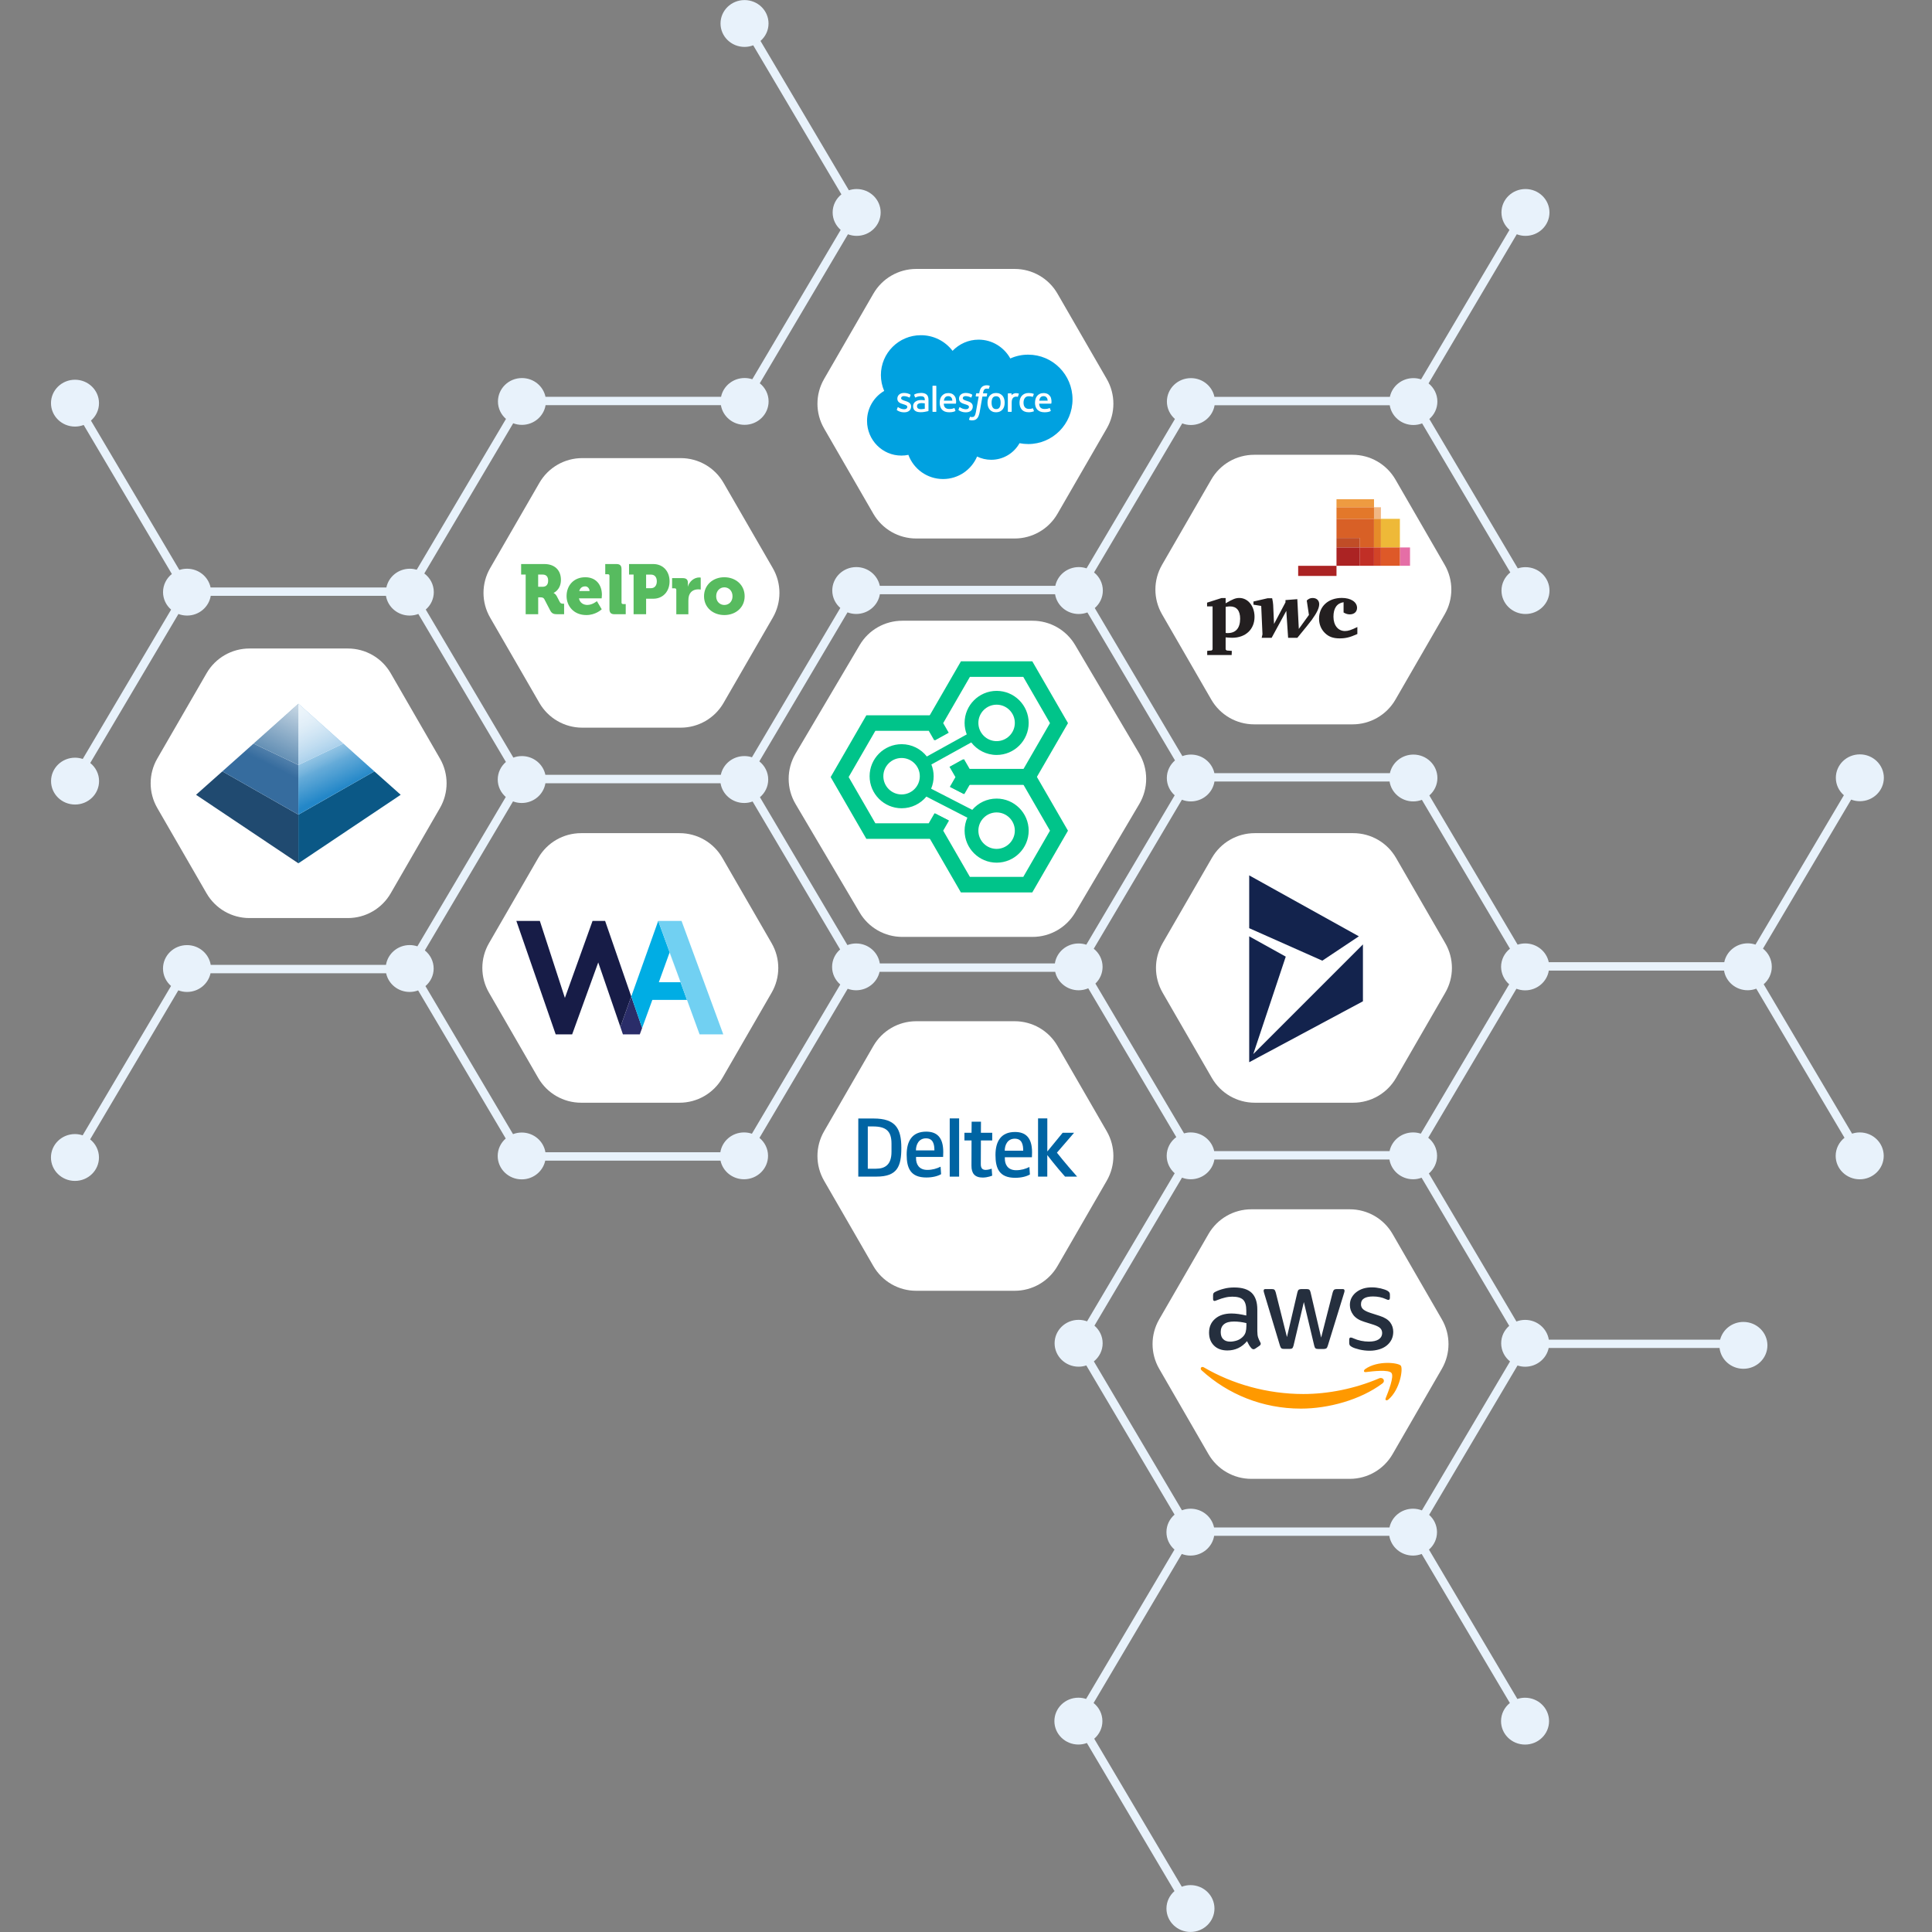 <?xml version="1.0" encoding="UTF-8"?> <svg xmlns="http://www.w3.org/2000/svg" xmlns:xlink="http://www.w3.org/1999/xlink" version="1.1" x="0px" y="0px" viewBox="0 0 565 565" style="enable-background:new 0 0 565 565;" xml:space="preserve"><rect x="0" y="0" width="565" height="565" fill="#808080" stroke="none"/> <style type="text/css"> .st0{display:none;} .st1{display:inline;fill-rule:evenodd;clip-rule:evenodd;fill:#848484;} .st2{fill-rule:evenodd;clip-rule:evenodd;fill:#E8F2FB;} .st3{fill-rule:evenodd;clip-rule:evenodd;fill:#FFFFFF;} .st4{fill:#00C48A;} .st5{fill-rule:evenodd;clip-rule:evenodd;fill:#00A1E0;} .st6{fill:#13234D;} .st7{fill:#252F3E;} .st8{fill:#FF9900;} .st9{fill:#0064A3;} .st10{fill:#231F20;} .st11{fill:#AB2323;} .st12{fill:#EE9B41;} .st13{fill:#F1B784;} .st14{fill:#E3782A;} .st15{fill:#EEB938;} .st16{fill:#E68C29;} .st17{fill:#D86026;} .st18{fill:#E56EA6;} .st19{fill:#DE5928;} .st20{fill:#D24427;} .st21{fill:#C12F26;} .st22{fill:#C04D27;} .st23{fill:#171C47;} .st24{fill:#2A2D69;} .st25{fill:#00ADE4;} .st26{fill:#71D0F2;} .st27{fill:#204A70;} .st28{fill:#366C9E;} .st29{fill:#4E80AA;} .st30{fill:#0B5886;} .st31{fill:#2387C8;} .st32{fill:#54A1D8;} .st33{opacity:0.68;fill:url(#SVGID_1_);enable-background:new ;} .st34{opacity:0.71;fill:url(#SVGID_00000068658620671772713690000011949415343303562135_);enable-background:new ;} .st35{opacity:0.68;fill:url(#SVGID_00000109718785741434515280000003288782781146594434_);enable-background:new ;} .st36{fill:#57BB5F;} </style> <g id="background" class="st0"> <rect id="grey" class="st1" width="565" height="565"></rect> </g> <g id="web"> <path class="st2" d="M543.88,331.17c-0.79,0-1.54,0.13-2.25,0.36l-25.85-43.69c1.45-1.25,2.37-3.08,2.37-5.12 c0-2.14-1-4.05-2.58-5.3l25.79-43.58c0.79,0.3,1.64,0.47,2.54,0.47c3.88,0,7.02-3.07,7.02-6.85c0-3.78-3.14-6.85-7.02-6.85 s-7.02,3.06-7.02,6.85c0,2.03,0.91,3.85,2.35,5.1l-25.85,43.68c-0.71-0.23-1.46-0.37-2.25-0.37c-3.4,0-6.24,2.37-6.88,5.51h-51.33 c-0.65-3.13-3.48-5.48-6.88-5.48c-0.78,0-1.52,0.13-2.22,0.36l-25.82-43.63c1.44-1.25,2.36-3.08,2.36-5.11 c0-3.78-3.15-6.85-7.02-6.85c-3.38,0-6.2,2.33-6.87,5.44h-51.33c-0.67-3.11-3.49-5.44-6.87-5.44c-0.88,0-1.71,0.16-2.49,0.45 l-25.62-43.3c1.45-1.25,2.36-3.08,2.36-5.11c0-2.14-1-4.05-2.57-5.3l25.79-43.59c0.79,0.3,1.64,0.47,2.53,0.47 c3.5,0,6.39-2.5,6.93-5.77h51.22c0.53,3.27,3.42,5.77,6.93,5.77c0.9,0,1.75-0.17,2.54-0.47l25.79,43.58 c-1.57,1.26-2.58,3.17-2.58,5.31c0,3.78,3.15,6.85,7.02,6.85c3.88,0,7.02-3.07,7.02-6.85c0-3.79-3.15-6.85-7.02-6.85 c-0.79,0-1.54,0.13-2.25,0.36L418,122.53c1.44-1.25,2.35-3.07,2.35-5.1c0-2.14-1.01-4.05-2.58-5.31l25.8-43.61 c0.79,0.3,1.64,0.47,2.54,0.47c3.88,0,7.02-3.07,7.02-6.85c0-3.78-3.15-6.85-7.02-6.85c-3.88,0-7.02,3.06-7.02,6.85 c0,2.03,0.91,3.85,2.35,5.1l-25.86,43.71c-0.7-0.23-1.45-0.36-2.24-0.36c-3.4,0-6.23,2.36-6.88,5.48h-51.31 c-0.65-3.13-3.48-5.48-6.88-5.48c-3.88,0-7.02,3.07-7.02,6.85c0,2.03,0.91,3.85,2.35,5.1l-25.85,43.68 c-0.71-0.23-1.46-0.37-2.25-0.37c-3.39,0-6.23,2.35-6.88,5.48h-51.33c-0.65-3.13-3.48-5.48-6.88-5.48c-3.88,0-7.02,3.07-7.02,6.85 c0,2.03,0.91,3.85,2.35,5.1l-25.84,43.67c-0.7-0.23-1.44-0.35-2.22-0.35c-3.4,0-6.23,2.35-6.88,5.48h-51.31 c-0.65-3.13-3.49-5.48-6.88-5.48c-0.88,0-1.71,0.16-2.48,0.45l-25.62-43.3c1.44-1.25,2.35-3.07,2.35-5.1c0-2.23-1.09-4.2-2.78-5.45 l26-43.93c0.79,0.3,1.64,0.47,2.54,0.47c3.5,0,6.4-2.5,6.93-5.77h51.27c0.54,3.26,3.43,5.76,6.93,5.76c3.87,0,7.02-3.07,7.02-6.85 c0-2.14-1.01-4.05-2.58-5.3l25.79-43.58c0.79,0.3,1.64,0.47,2.54,0.47c3.88,0,7.02-3.06,7.02-6.85c0-3.78-3.15-6.85-7.02-6.85 c-0.79,0-1.56,0.13-2.27,0.37l-25.85-43.68c1.44-1.25,2.35-3.07,2.35-5.1c0-3.79-3.14-6.85-7.02-6.85s-7.02,3.07-7.02,6.85 c0,3.79,3.15,6.85,7.02,6.85c0.9,0,1.75-0.17,2.54-0.47l25.79,43.59c-1.56,1.26-2.56,3.16-2.56,5.29c0,2.03,0.91,3.85,2.35,5.1 l-25.85,43.68c-0.71-0.23-1.46-0.36-2.25-0.36c-3.4,0-6.24,2.36-6.88,5.49h-51.35c-0.65-3.13-3.48-5.48-6.88-5.48 c-3.88,0-7.02,3.07-7.02,6.85c0,2.03,0.91,3.85,2.35,5.1l-26.1,44.1c-0.64-0.18-1.31-0.29-2-0.29c-3.4,0-6.23,2.35-6.88,5.48H61.58 c-0.65-3.13-3.48-5.48-6.88-5.48c-0.79,0-1.54,0.13-2.25,0.36L26.6,123c1.44-1.25,2.35-3.07,2.35-5.1c0-3.79-3.15-6.85-7.02-6.85 s-7.02,3.07-7.02,6.85s3.15,6.85,7.02,6.85c0.9,0,1.75-0.17,2.54-0.47l25.79,43.58c-1.57,1.26-2.58,3.16-2.58,5.3 c0,2.04,0.92,3.86,2.36,5.12L24.2,221.95c-0.71-0.23-1.46-0.37-2.25-0.37c-3.88,0-7.02,3.07-7.02,6.85c0,3.79,3.14,6.85,7.02,6.85 c3.88,0,7.02-3.06,7.02-6.85c0-2.14-1.01-4.05-2.58-5.3l25.79-43.57c0.78,0.29,1.63,0.46,2.52,0.46c3.5,0,6.4-2.5,6.93-5.78h51.24 c0.53,3.27,3.43,5.78,6.93,5.78c0.9,0,1.75-0.17,2.54-0.47l25.61,43.28c-1.46,1.26-2.39,3.09-2.39,5.14c0,2.03,0.91,3.85,2.35,5.1 l-25.85,43.68c-0.71-0.23-1.46-0.37-2.25-0.37c-3.5,0-6.4,2.51-6.93,5.79H61.62c-0.53-3.28-3.43-5.78-6.93-5.78 c-3.88,0-7.02,3.06-7.02,6.85c0,2.03,0.91,3.85,2.35,5.1l-25.85,43.68c-0.71-0.23-1.46-0.37-2.25-0.37c-3.88,0-7.02,3.07-7.02,6.85 s3.14,6.85,7.02,6.85c3.88,0,7.02-3.07,7.02-6.85c0-2.14-1.01-4.05-2.58-5.3l25.79-43.58c0.79,0.3,1.64,0.47,2.54,0.47 c3.39,0,6.22-2.35,6.88-5.47h51.35c0.66,3.12,3.49,5.47,6.88,5.47c0.87,0,1.71-0.16,2.48-0.45l25.62,43.31 c-1.44,1.26-2.35,3.07-2.35,5.1c0,3.78,3.14,6.85,7.02,6.85c3.4,0,6.23-2.36,6.88-5.48h51.26c0.66,3.11,3.49,5.45,6.88,5.45 c3.88,0,7.02-3.07,7.02-6.85c0-2.11-0.98-3.99-2.51-5.25l25.8-43.61c0.77,0.28,1.59,0.44,2.46,0.44c3.36,0,6.17-2.31,6.86-5.39 h51.36c0.69,3.08,3.5,5.39,6.86,5.39c1,0,1.95-0.21,2.81-0.58L344,332.54c-1.71,1.25-2.81,3.23-2.81,5.47 c0,2.03,0.91,3.84,2.34,5.1l-25.63,43.31c-0.77-0.28-1.6-0.44-2.47-0.44c-3.88,0-7.02,3.07-7.02,6.85c0,3.78,3.15,6.85,7.02,6.85 c0.79,0,1.54-0.13,2.25-0.37l25.81,43.63c-1.45,1.25-2.37,3.08-2.37,5.12c0,2.03,0.91,3.85,2.35,5.1l-25.85,43.68 c-0.71-0.23-1.46-0.36-2.25-0.36c-3.88,0-7.02,3.07-7.02,6.85s3.15,6.85,7.02,6.85c0.87,0,1.7-0.16,2.48-0.45l25.62,43.31 c-1.44,1.26-2.35,3.07-2.35,5.1c0,3.78,3.15,6.85,7.02,6.85c3.88,0,7.02-3.07,7.02-6.85c0-3.79-3.14-6.85-7.02-6.85 c-0.9,0-1.75,0.17-2.53,0.47l-25.61-43.28c1.46-1.26,2.39-3.09,2.39-5.14c0-2.14-1-4.05-2.58-5.31l25.79-43.58 c0.79,0.3,1.64,0.47,2.54,0.47c3.5,0,6.4-2.5,6.93-5.78h51.22c0.53,3.27,3.43,5.78,6.93,5.78c0.9,0,1.75-0.17,2.54-0.47 l25.79,43.58c-1.57,1.26-2.58,3.17-2.58,5.31c0,3.79,3.14,6.85,7.02,6.85c3.88,0,7.02-3.07,7.02-6.85c0-3.79-3.15-6.85-7.02-6.85 c-0.79,0-1.54,0.13-2.25,0.36l-25.85-43.68c1.44-1.25,2.35-3.07,2.35-5.1c0-2.01-0.89-3.81-2.3-5.06l25.85-43.68 c0.7,0.23,1.45,0.36,2.23,0.36c3.4,0,6.23-2.35,6.88-5.48h49.97c0.4,3.42,3.37,6.08,6.98,6.08c3.88,0,7.02-3.07,7.02-6.85 c0-3.78-3.14-6.85-7.02-6.85c-3.29,0-6.04,2.2-6.81,5.18h-50.1c-0.53-3.27-3.42-5.78-6.93-5.78c-0.9,0-1.75,0.17-2.54,0.47 l-25.61-43.28c1.47-1.26,2.4-3.09,2.4-5.15c0-2.14-1-4.05-2.58-5.3l25.79-43.58c0.79,0.3,1.64,0.47,2.54,0.47 c3.5,0,6.4-2.51,6.93-5.78h51.24c0.54,3.26,3.43,5.75,6.92,5.75c0.88,0,1.73-0.17,2.51-0.46l25.8,43.6 c-1.57,1.26-2.58,3.16-2.58,5.3c0,3.78,3.15,6.85,7.03,6.85c3.87,0,7.02-3.07,7.02-6.85S547.76,331.17,543.88,331.17z M247.85,179.08c0.79,0.3,1.64,0.47,2.53,0.47c3.5,0,6.4-2.5,6.93-5.77h51.24c0.53,3.28,3.42,5.78,6.93,5.78 c0.89,0,1.74-0.17,2.52-0.46l25.62,43.28c-1.46,1.26-2.39,3.09-2.39,5.14c0,2.01,0.89,3.81,2.3,5.06l-25.85,43.69 c-0.71-0.23-1.46-0.36-2.25-0.36c-3.53,0-6.44,2.54-6.94,5.84h-51.2c-0.5-3.31-3.41-5.84-6.94-5.84c-0.89,0-1.74,0.17-2.53,0.47 l-25.58-43.24c1.48-1.26,2.42-3.1,2.42-5.16c0-2.15-1.01-4.07-2.6-5.32L247.85,179.08z M219.89,331.55 c-0.72-0.25-1.5-0.38-2.3-0.38c-3.51,0-6.41,2.51-6.93,5.8H159.5c-0.53-3.27-3.43-5.77-6.93-5.77c-0.9,0-1.75,0.17-2.54,0.47 l-25.61-43.29c1.47-1.26,2.4-3.09,2.4-5.14c0-2.14-1.01-4.05-2.58-5.3l25.79-43.58c0.79,0.3,1.64,0.47,2.54,0.47 c3.5,0,6.4-2.5,6.93-5.77h51.22c0.53,3.27,3.43,5.77,6.93,5.77c0.86,0,1.68-0.16,2.44-0.44l25.6,43.27 c-1.44,1.25-2.35,3.07-2.35,5.11c0,2.05,0.93,3.88,2.39,5.14L219.89,331.55z M441.36,387.73c-1.44,1.25-2.35,3.07-2.35,5.1 c0,2.14,1.01,4.06,2.59,5.31l-25.78,43.56c-0.8-0.31-1.68-0.49-2.59-0.49c-3.4,0-6.23,2.35-6.88,5.48h-51.31 c-0.65-3.13-3.48-5.48-6.88-5.48c-0.89,0-1.73,0.17-2.51,0.46l-25.76-43.54c1.57-1.26,2.57-3.16,2.57-5.3c0-2.06-0.93-3.9-2.4-5.15 l25.61-43.28c0.79,0.3,1.64,0.47,2.54,0.47c3.5,0,6.4-2.51,6.93-5.78h51.19c0.53,3.27,3.43,5.78,6.93,5.78 c0.87,0,1.7-0.16,2.47-0.45L441.36,387.73z M441.35,287.85l-25.85,43.68c-0.71-0.23-1.46-0.36-2.25-0.36 c-3.4,0-6.23,2.35-6.88,5.47h-51.29c-0.65-3.12-3.48-5.47-6.88-5.47c-0.67,0-1.32,0.1-1.94,0.27l-25.92-43.8 c1.3-1.24,2.1-2.97,2.1-4.89c0-2.14-1-4.05-2.58-5.3l25.78-43.57c0.8,0.31,1.68,0.49,2.59,0.49c3.51,0,6.42-2.52,6.93-5.82h51.21 c0.51,3.29,3.42,5.82,6.93,5.82c0.89,0,1.74-0.17,2.52-0.46l25.76,43.53c-1.59,1.26-2.6,3.17-2.6,5.32 C439.01,284.78,439.92,286.6,441.35,287.85z"></path> </g> <g id="polygons"> <path class="st3" d="M301.96,181.53h-38.09c-5.12,0-9.86,2.7-12.46,7.11l-18.76,31.76c-2.68,4.54-2.68,10.18,0,14.72l18.76,31.76 c2.6,4.41,7.34,7.11,12.46,7.11h38.09c5.12,0,9.86-2.7,12.46-7.11l18.76-31.76c2.68-4.54,2.68-10.18,0-14.72l-18.76-31.76 C311.82,184.23,307.08,181.53,301.96,181.53z"></path> <path class="st3" d="M395.56,133h-28.8c-5.17,0-9.95,2.76-12.53,7.24l-14.4,24.94c-2.59,4.48-2.59,9.99,0,14.47l14.4,24.94 c2.59,4.48,7.36,7.24,12.53,7.24h28.8c5.17,0,9.95-2.76,12.53-7.24l14.4-24.94c2.59-4.48,2.59-9.99,0-14.47l-14.4-24.94 C405.5,135.76,400.73,133,395.56,133z"></path> <path class="st3" d="M199.07,133.97h-28.8c-5.17,0-9.95,2.76-12.53,7.24l-14.4,24.94c-2.59,4.48-2.59,9.99,0,14.47l14.4,24.94 c2.59,4.48,7.36,7.24,12.53,7.24h28.8c5.17,0,9.95-2.76,12.53-7.24l14.4-24.94c2.59-4.48,2.59-9.99,0-14.47l-14.4-24.94 C209.02,136.72,204.24,133.97,199.07,133.97z"></path> <path class="st3" d="M198.74,243.65h-28.8c-5.17,0-9.95,2.76-12.53,7.24L143,275.83c-2.59,4.48-2.59,9.99,0,14.47l14.4,24.94 c2.59,4.48,7.36,7.24,12.53,7.24h28.8c5.17,0,9.95-2.76,12.53-7.24l14.4-24.94c2.59-4.48,2.59-9.99,0-14.47l-14.4-24.94 C208.69,246.41,203.91,243.65,198.74,243.65z"></path> <path class="st3" d="M395.74,243.65h-28.8c-5.17,0-9.95,2.76-12.53,7.24L340,275.83c-2.59,4.48-2.59,9.99,0,14.47l14.4,24.94 c2.59,4.48,7.36,7.24,12.53,7.24h28.8c5.17,0,9.95-2.76,12.53-7.24l14.4-24.94c2.59-4.48,2.59-9.99,0-14.47l-14.4-24.94 C405.69,246.41,400.91,243.65,395.74,243.65z"></path> <path class="st3" d="M296.74,298.65h-28.8c-5.17,0-9.95,2.76-12.53,7.24L241,330.83c-2.59,4.48-2.59,9.99,0,14.47l14.4,24.94 c2.59,4.48,7.36,7.24,12.53,7.24h28.8c5.17,0,9.95-2.76,12.53-7.24l14.4-24.94c2.59-4.48,2.59-9.99,0-14.47l-14.4-24.94 C306.69,301.41,301.91,298.65,296.74,298.65z"></path> <path class="st3" d="M296.74,78.65h-28.8c-5.17,0-9.95,2.76-12.53,7.24L241,110.83c-2.59,4.48-2.59,9.99,0,14.47l14.4,24.94 c2.59,4.48,7.36,7.24,12.53,7.24h28.8c5.17,0,9.95-2.76,12.53-7.24l14.4-24.94c2.59-4.48,2.59-9.99,0-14.47l-14.4-24.94 C306.69,81.41,301.91,78.65,296.74,78.65z"></path> <path class="st3" d="M101.74,189.65h-28.8c-5.17,0-9.95,2.76-12.53,7.24L46,221.83c-2.59,4.48-2.59,9.99,0,14.47l14.4,24.94 c2.59,4.48,7.36,7.24,12.53,7.24h28.8c5.17,0,9.95-2.76,12.53-7.24l14.4-24.94c2.59-4.48,2.59-9.99,0-14.47l-14.4-24.94 C111.69,192.41,106.91,189.65,101.74,189.65z"></path> <path class="st3" d="M394.74,353.65h-28.8c-5.17,0-9.95,2.76-12.53,7.24L339,385.83c-2.59,4.48-2.59,9.99,0,14.47l14.4,24.94 c2.59,4.48,7.36,7.24,12.53,7.24h28.8c5.17,0,9.95-2.76,12.53-7.24l14.4-24.94c2.59-4.48,2.59-9.99,0-14.47l-14.4-24.94 C404.69,356.41,399.91,353.65,394.74,353.65z"></path> </g> <g id="introhive"> <path class="st4" d="M301.74,193.64h-20.58l-10.29,17.82l2.7,4.67l3.54-1.96l-1.57-2.71l7.95-13.78h15.9l7.95,13.78l-7.95,13.77 h-15.9l-1.67-2.89l-3.54,1.96l2.87,4.98h20.58l10.29-17.82L301.74,193.64z"></path> <path class="st4" d="M301.88,229.53h-20.87l-3.07-5.32l3.98-2.2l1.72,2.98h15.61l7.81-13.52l-7.81-13.52h-15.61l-7.81,13.52 l1.62,2.81l-3.98,2.2l-2.89-5.01l10.44-18.07h20.87l10.44,18.07L301.88,229.53z M281.3,229.02h20.29l10.14-17.57l-10.14-17.57 H281.3l-10.14,17.57l2.5,4.33l3.1-1.71l-1.51-2.61l8.1-14.03h16.2l8.1,14.03l-8.1,14.03h-16.2l-1.62-2.8l-3.1,1.71L281.3,229.02z"></path> <path class="st4" d="M301.73,225.1h-20.58l-2.85,4.94l3.6,1.85l1.58-2.74h15.9l7.95,13.78l-7.95,13.77h-15.9l-7.95-13.77l1.64-2.85 l-3.6-1.85l-2.71,4.7l10.29,17.82h20.58l10.29-17.82L301.73,225.1z"></path> <path class="st4" d="M301.88,260.99h-20.87l-10.44-18.07l2.91-5.03l4.05,2.08l-1.7,2.95l7.81,13.52h15.61l7.81-13.52l-7.81-13.52 h-15.61l-1.63,2.83l-4.05-2.08l3.05-5.29h20.87l10.44,18.07L301.88,260.99z M281.3,260.48h20.29l10.14-17.57l-10.14-17.57H281.3 l-2.64,4.58l3.15,1.62l1.54-2.66h16.2l8.1,14.03l-8.1,14.03h-16.2l-8.1-14.03l1.58-2.74l-3.15-1.62l-2.52,4.37L281.3,260.48z"></path> <path class="st4" d="M291.45,233.54c-2.85,0-5.4,1.28-7.12,3.29l-12.03-6.18c0.48-1.12,0.74-2.35,0.74-3.65 c0-1.21-0.24-2.37-0.66-3.43l11.66-6.45c1.71,2.22,4.4,3.66,7.42,3.66c5.17,0,9.37-4.21,9.37-9.37c0-5.17-4.21-9.37-9.37-9.37 c-5.17,0-9.37,4.21-9.37,9.37c0,1.19,0.23,2.32,0.63,3.36l-11.67,6.46c-1.72-2.19-4.38-3.6-7.37-3.6c-5.17,0-9.37,4.21-9.37,9.37 c0,5.17,4.21,9.37,9.37,9.37c2.91,0,5.51-1.33,7.23-3.41l11.99,6.16c-0.52,1.16-0.81,2.44-0.81,3.79c0,5.17,4.21,9.37,9.37,9.37 c5.17,0,9.37-4.21,9.37-9.37C300.82,237.75,296.62,233.54,291.45,233.54z M291.45,206.08c2.94,0,5.33,2.39,5.33,5.33 c0,2.94-2.39,5.33-5.33,5.33c-2.94,0-5.33-2.39-5.33-5.33C286.12,208.47,288.51,206.08,291.45,206.08z M263.66,232.33 c-2.94,0-5.33-2.39-5.33-5.33c0-2.94,2.39-5.33,5.33-5.33c2.94,0,5.33,2.39,5.33,5.33C268.99,229.94,266.6,232.33,263.66,232.33z M291.45,248.25c-2.94,0-5.33-2.39-5.33-5.33c0-2.94,2.39-5.33,5.33-5.33c2.94,0,5.33,2.39,5.33,5.33 C296.77,245.86,294.38,248.25,291.45,248.25z"></path> <path class="st4" d="M278.12,230l3.6,1.85l2.66-4.6l-2.81-4.87l-3.54,1.96l1.68,2.91L278.12,230z"></path> <path class="st4" d="M281.82,232.19l-4.05-2.08l1.64-2.85l-1.74-3.01l3.98-2.2l3.01,5.21L281.82,232.19z M278.47,229.9l3.15,1.62 l2.46-4.27l-2.62-4.53l-3.1,1.71l1.63,2.82L278.47,229.9z"></path> <path class="st4" d="M273.39,238.18l-1.64,2.85h-15.9l-7.95-13.78l7.95-13.77h15.9l1.55,2.69l3.54-1.96l-2.75-4.77h-20.58 l-10.29,17.82l10.29,17.82h20.58l2.91-5.04L273.39,238.18z"></path> <path class="st4" d="M274.23,245.32h-20.87l-10.44-18.07l10.44-18.07h20.87l2.96,5.12l-3.98,2.2l-1.6-2.78h-15.62l-7.81,13.52 l7.81,13.52h15.61l1.69-2.93l4.05,2.08L274.23,245.32z M253.65,244.82h20.29l2.7-4.68l-3.15-1.62l-1.59,2.76h-16.2l-8.1-14.03 l8.1-14.03h16.2l1.5,2.6l3.1-1.71l-2.56-4.42h-20.29l-10.14,17.56L253.65,244.82z"></path> </g> <g id="salesforce"> <path class="st5" d="M278.57,102.6c1.94-2.02,4.64-3.27,7.62-3.27c3.97,0,7.43,2.21,9.27,5.5c1.65-0.74,3.43-1.12,5.24-1.11 c7.15,0,12.95,5.85,12.95,13.07s-5.8,13.07-12.95,13.07c-0.87,0-1.73-0.09-2.55-0.25c-1.62,2.89-4.72,4.85-8.27,4.85 c-1.49,0-2.89-0.34-4.14-0.95c-1.65,3.87-5.48,6.58-9.95,6.58c-4.65,0-8.62-2.94-10.14-7.07c-0.68,0.14-1.37,0.22-2.06,0.21 c-5.54,0-10.03-4.54-10.03-10.13c-0.01-3.61,1.9-6.95,5.01-8.78c-0.63-1.46-0.96-3.04-0.96-4.63c0-6.44,5.22-11.66,11.67-11.66 C272.93,98.01,276.36,99.7,278.57,102.6"></path> <path class="st3" d="M262.27,119.82l0.24-0.67c0.04-0.12,0.13-0.08,0.16-0.06c0.07,0.04,0.12,0.08,0.2,0.13 c0.72,0.45,1.38,0.46,1.59,0.46c0.54,0,0.87-0.28,0.87-0.67v-0.02c0-0.42-0.51-0.57-1.1-0.76l-0.13-0.04 c-0.81-0.23-1.68-0.57-1.68-1.59v-0.02c0-0.98,0.79-1.66,1.92-1.66l0.12,0c0.66,0,1.3,0.19,1.77,0.47 c0.04,0.03,0.08,0.07,0.06,0.14l-0.25,0.67c-0.04,0.11-0.16,0.04-0.16,0.04c-0.48-0.25-1.02-0.39-1.57-0.4 c-0.48,0-0.79,0.25-0.79,0.6v0.02c0,0.4,0.53,0.57,1.14,0.77l0.11,0.03c0.81,0.26,1.68,0.61,1.68,1.59v0.02 c0,1.05-0.77,1.71-2,1.71c-0.61,0-1.18-0.09-1.8-0.42c-0.12-0.07-0.23-0.12-0.34-0.21C262.28,119.94,262.23,119.92,262.27,119.82 L262.27,119.82z M280.31,119.82l0.24-0.67c0.04-0.11,0.14-0.07,0.16-0.06c0.07,0.04,0.12,0.08,0.2,0.13 c0.72,0.45,1.38,0.46,1.59,0.46c0.53,0,0.87-0.28,0.87-0.67v-0.02c0-0.42-0.51-0.57-1.1-0.76l-0.13-0.04 c-0.81-0.23-1.68-0.57-1.68-1.59v-0.02c0-0.98,0.79-1.66,1.92-1.66l0.12,0c0.66,0,1.3,0.19,1.77,0.47 c0.04,0.03,0.08,0.07,0.06,0.14c-0.02,0.06-0.23,0.61-0.25,0.67c-0.05,0.11-0.16,0.04-0.16,0.04c-0.48-0.25-1.02-0.39-1.57-0.4 c-0.48,0-0.79,0.25-0.79,0.6v0.02c0,0.4,0.53,0.57,1.14,0.77l0.11,0.03c0.81,0.26,1.67,0.61,1.67,1.59v0.02 c0,1.05-0.77,1.71-2,1.71c-0.61,0-1.18-0.09-1.8-0.42c-0.12-0.07-0.23-0.12-0.34-0.21C280.33,119.94,280.27,119.92,280.31,119.82z M293.66,116.65c0.1,0.34,0.15,0.71,0.15,1.11c0,0.39-0.05,0.77-0.15,1.1c-0.09,0.33-0.25,0.63-0.47,0.89 c-0.22,0.26-0.49,0.46-0.79,0.6c-0.32,0.14-0.69,0.22-1.1,0.22s-0.79-0.07-1.1-0.22c-0.31-0.14-0.58-0.34-0.79-0.6 c-0.21-0.26-0.37-0.57-0.47-0.89c-0.1-0.36-0.15-0.73-0.15-1.11c0-0.39,0.05-0.77,0.15-1.11c0.1-0.34,0.26-0.64,0.47-0.89 c0.22-0.26,0.49-0.46,0.79-0.6c0.31-0.15,0.68-0.22,1.1-0.22s0.79,0.07,1.1,0.22c0.31,0.15,0.58,0.35,0.79,0.6 C293.4,116,293.56,116.31,293.66,116.65z M292.63,117.75c0-0.6-0.11-1.06-0.33-1.39c-0.22-0.33-0.55-0.48-1-0.48s-0.78,0.16-1,0.48 c-0.21,0.33-0.32,0.8-0.32,1.39c0,0.6,0.11,1.07,0.33,1.4c0.21,0.33,0.54,0.49,1,0.49s0.79-0.16,1-0.49 C292.52,118.82,292.63,118.35,292.63,117.75z M302.11,119.48l0.25,0.7c0.03,0.09-0.04,0.12-0.04,0.12 c-0.39,0.15-0.93,0.26-1.46,0.26c-0.89,0-1.58-0.26-2.03-0.76c-0.45-0.51-0.68-1.19-0.68-2.05c0-0.39,0.06-0.77,0.17-1.11 c0.11-0.34,0.28-0.64,0.5-0.89c0.23-0.26,0.51-0.46,0.83-0.6c0.33-0.15,0.71-0.22,1.15-0.22c0.29,0,0.55,0.02,0.77,0.05 c0.24,0.04,0.55,0.12,0.69,0.17c0.02,0.01,0.09,0.04,0.06,0.12c-0.1,0.27-0.16,0.45-0.25,0.7c-0.04,0.11-0.12,0.07-0.12,0.07 c-0.34-0.11-0.66-0.16-1.09-0.16c-0.51,0-0.89,0.17-1.14,0.5c-0.25,0.33-0.39,0.77-0.4,1.36c0,0.64,0.16,1.11,0.44,1.41 c0.28,0.29,0.68,0.44,1.18,0.44c0.2,0,0.39-0.01,0.56-0.04c0.17-0.03,0.33-0.08,0.48-0.14 C301.98,119.42,302.07,119.38,302.11,119.48z M307.37,116.45c0.22,0.78,0.11,1.46,0.1,1.5c-0.01,0.09-0.1,0.09-0.1,0.09l-3.48,0 c0.02,0.53,0.15,0.9,0.4,1.16c0.25,0.25,0.65,0.41,1.19,0.41c0.83,0,1.18-0.16,1.43-0.26c0,0,0.1-0.03,0.13,0.06l0.23,0.64 c0.05,0.11,0.01,0.14-0.03,0.17c-0.22,0.12-0.75,0.35-1.75,0.35c-0.49,0-0.91-0.07-1.26-0.2c-0.33-0.12-0.63-0.32-0.88-0.58 c-0.23-0.25-0.41-0.56-0.51-0.89c-0.11-0.36-0.16-0.74-0.16-1.11c0-0.39,0.05-0.77,0.15-1.11c0.1-0.35,0.26-0.65,0.47-0.9 c0.22-0.26,0.49-0.47,0.8-0.61c0.32-0.15,0.71-0.22,1.15-0.22c0.37,0,0.71,0.08,1,0.2c0.22,0.09,0.44,0.26,0.66,0.5 C307.07,115.79,307.29,116.12,307.37,116.45L307.37,116.45z M303.91,117.18h2.48c-0.03-0.32-0.09-0.61-0.23-0.82 c-0.22-0.33-0.52-0.51-0.98-0.51c-0.46,0-0.78,0.18-1,0.51C304.05,116.57,303.96,116.85,303.91,117.18L303.91,117.18z M279.48,116.45c0.22,0.78,0.11,1.46,0.1,1.5c-0.01,0.09-0.1,0.09-0.1,0.09l-3.48,0c0.02,0.53,0.15,0.9,0.41,1.16 c0.25,0.25,0.65,0.41,1.19,0.41c0.83,0,1.18-0.16,1.43-0.26c0,0,0.1-0.03,0.13,0.06l0.23,0.64c0.05,0.11,0.01,0.14-0.03,0.17 c-0.22,0.12-0.75,0.35-1.75,0.35c-0.49,0-0.91-0.07-1.26-0.2c-0.33-0.12-0.63-0.32-0.88-0.58c-0.23-0.25-0.4-0.56-0.5-0.89 c-0.11-0.36-0.16-0.74-0.16-1.11c0-0.39,0.05-0.77,0.15-1.11c0.09-0.33,0.26-0.64,0.47-0.9c0.22-0.26,0.49-0.47,0.8-0.61 c0.32-0.15,0.72-0.22,1.15-0.22c0.34,0,0.68,0.07,1,0.2c0.22,0.09,0.44,0.26,0.66,0.5C279.18,115.79,279.39,116.12,279.48,116.45z M276.02,117.18h2.49c-0.03-0.32-0.09-0.61-0.23-0.82c-0.22-0.33-0.52-0.51-0.98-0.51c-0.46,0-0.78,0.18-1,0.51 C276.16,116.57,276.07,116.85,276.02,117.18L276.02,117.18z M269.87,117.01c0,0,0.27,0.02,0.57,0.07v-0.15 c0-0.46-0.1-0.68-0.29-0.83c-0.19-0.15-0.48-0.23-0.86-0.23c0,0-0.85-0.01-1.52,0.35c-0.03,0.02-0.06,0.03-0.06,0.03 s-0.08,0.03-0.11-0.06l-0.25-0.66c-0.04-0.1,0.03-0.14,0.03-0.14c0.31-0.24,1.07-0.39,1.07-0.39c0.31-0.05,0.62-0.08,0.93-0.09 c0.7,0,1.23,0.16,1.6,0.48c0.37,0.32,0.55,0.84,0.55,1.54l0,3.19c0,0,0.01,0.09-0.08,0.11c0,0-0.13,0.04-0.24,0.06 c-0.12,0.03-0.54,0.11-0.88,0.17c-0.35,0.06-0.7,0.09-1.06,0.09c-0.34,0-0.65-0.03-0.92-0.09c-0.25-0.05-0.5-0.16-0.71-0.31 c-0.19-0.14-0.35-0.33-0.45-0.54c-0.11-0.22-0.16-0.49-0.16-0.8c0-0.3,0.06-0.57,0.19-0.8c0.12-0.23,0.29-0.42,0.51-0.57 c0.22-0.15,0.47-0.27,0.73-0.34c0.27-0.07,0.56-0.11,0.86-0.11C269.55,117,269.73,117,269.87,117.01L269.87,117.01z M268.49,119.46 c0,0,0.31,0.25,1.02,0.2c0.5-0.03,0.94-0.12,0.94-0.12v-1.58c0,0-0.45-0.07-0.95-0.08c-0.71-0.01-1.01,0.25-1.01,0.25 c-0.21,0.15-0.31,0.37-0.31,0.67c0,0.2,0.03,0.35,0.11,0.45C268.33,119.33,268.35,119.35,268.49,119.46z M297.96,115.22 c-0.03,0.1-0.2,0.57-0.26,0.73c-0.02,0.06-0.06,0.1-0.13,0.09c0,0-0.2-0.05-0.38-0.05c-0.13,0-0.3,0.02-0.47,0.07 c-0.16,0.05-0.31,0.14-0.43,0.26c-0.13,0.12-0.23,0.3-0.31,0.51c-0.08,0.22-0.12,0.57-0.12,0.91v2.59c0,0.06-0.05,0.11-0.1,0.11 c0,0,0,0,0,0h-0.91c-0.06,0-0.11-0.05-0.11-0.11v0v-5.19c0-0.06,0.04-0.11,0.1-0.11h0.89c0.06,0,0.1,0.05,0.1,0.11v0.42 c0.13-0.18,0.37-0.34,0.59-0.43c0.22-0.1,0.46-0.17,0.9-0.14c0.23,0.01,0.52,0.08,0.58,0.1 C297.96,115.11,297.98,115.17,297.96,115.22C297.97,115.22,297.97,115.22,297.96,115.22z M289.38,112.81 c0.02,0.01,0.09,0.04,0.06,0.12l-0.27,0.73c-0.02,0.06-0.04,0.09-0.15,0.05c-0.15-0.05-0.31-0.07-0.46-0.07 c-0.14,0-0.26,0.02-0.37,0.05c-0.11,0.04-0.21,0.1-0.29,0.18c-0.11,0.1-0.19,0.23-0.24,0.37c-0.13,0.37-0.18,0.76-0.18,0.79h1.11 c0.09,0,0.12,0.04,0.11,0.11l-0.13,0.72c-0.02,0.11-0.12,0.1-0.12,0.1h-1.15l-0.78,4.44c-0.07,0.4-0.17,0.79-0.31,1.17 c-0.12,0.32-0.25,0.56-0.45,0.78c-0.17,0.2-0.39,0.35-0.64,0.45c-0.24,0.09-0.53,0.13-0.85,0.13c-0.15,0-0.32,0-0.51-0.05 c-0.11-0.02-0.21-0.06-0.32-0.09c-0.04-0.02-0.08-0.07-0.05-0.14c0.02-0.07,0.23-0.63,0.26-0.71c0.04-0.09,0.13-0.06,0.13-0.06 c0.06,0.03,0.11,0.04,0.19,0.06c0.08,0.02,0.2,0.03,0.28,0.03c0.15,0,0.29-0.02,0.41-0.06c0.14-0.05,0.23-0.13,0.32-0.24 c0.09-0.12,0.17-0.28,0.24-0.5c0.08-0.22,0.15-0.51,0.21-0.86l0.78-4.36h-0.77c-0.09,0-0.12-0.04-0.11-0.11l0.13-0.72 c0.02-0.11,0.12-0.1,0.12-0.1h0.79l0.04-0.24c0.12-0.7,0.35-1.23,0.7-1.58c0.35-0.35,0.85-0.53,1.47-0.53 c0.18,0,0.34,0.01,0.47,0.04C289.16,112.76,289.26,112.78,289.38,112.81z M273.82,120.34c0,0.06-0.04,0.11-0.1,0.11h-0.92 c-0.06,0-0.1-0.05-0.1-0.11v-7.43c0-0.06,0.04-0.1,0.1-0.1h0.92c0.06,0,0.1,0.05,0.1,0.11V120.34z"></path> </g> <g id="microsoft"> <polygon class="st6" points="365.32,256 365.32,271.44 386.7,280.94 397.39,273.82 "></polygon> <polygon class="st6" points="398.58,276.19 398.58,292.82 365.32,310.64 365.32,273.82 376.01,279.76 366.51,308.26 "></polygon> </g> <g id="aws"> <path class="st7" d="M367.7,389.35c0,0.73,0.08,1.32,0.22,1.76c0.16,0.43,0.35,0.91,0.63,1.42c0.1,0.16,0.14,0.32,0.14,0.45 c0,0.2-0.12,0.39-0.37,0.59l-1.23,0.83c-0.18,0.12-0.35,0.18-0.51,0.18c-0.2,0-0.39-0.1-0.59-0.28c-0.27-0.3-0.51-0.61-0.7-0.93 c-0.2-0.34-0.39-0.71-0.61-1.16c-1.52,1.81-3.44,2.72-5.74,2.72c-1.64,0-2.95-0.47-3.91-1.42c-0.96-0.95-1.45-2.21-1.45-3.79 c0-1.68,0.59-3.04,1.78-4.06c1.19-1.03,2.77-1.54,4.79-1.54c0.66,0,1.35,0.06,2.07,0.16c0.72,0.1,1.46,0.26,2.25,0.43v-1.44 c0-1.5-0.31-2.55-0.92-3.16c-0.63-0.61-1.68-0.91-3.18-0.91c-0.68,0-1.39,0.08-2.11,0.26c-0.72,0.18-1.43,0.39-2.11,0.67 c-0.31,0.14-0.55,0.22-0.68,0.26c-0.14,0.04-0.23,0.06-0.31,0.06c-0.27,0-0.41-0.2-0.41-0.61v-0.97c0-0.32,0.04-0.55,0.14-0.69 c0.1-0.14,0.27-0.28,0.55-0.41c0.68-0.35,1.5-0.65,2.46-0.89c0.96-0.26,1.97-0.37,3.05-0.37c2.32,0,4.02,0.53,5.12,1.6 c1.07,1.07,1.62,2.68,1.62,4.85v6.39L367.7,389.35L367.7,389.35z M359.77,392.35c0.64,0,1.31-0.12,2.01-0.35 c0.7-0.24,1.33-0.67,1.86-1.26c0.31-0.37,0.55-0.79,0.66-1.26c0.12-0.47,0.2-1.05,0.2-1.72v-0.83c-0.57-0.14-1.17-0.26-1.8-0.34 s-1.23-0.12-1.84-0.12c-1.31,0-2.27,0.26-2.91,0.79c-0.64,0.53-0.96,1.28-0.96,2.27c0,0.93,0.23,1.62,0.72,2.09 C358.19,392.11,358.87,392.35,359.77,392.35z M375.46,394.48c-0.35,0-0.59-0.06-0.74-0.2c-0.16-0.12-0.29-0.39-0.41-0.77 l-4.59-15.25c-0.12-0.39-0.18-0.65-0.18-0.79c0-0.32,0.16-0.49,0.47-0.49h1.92c0.37,0,0.63,0.06,0.76,0.2 c0.16,0.12,0.27,0.39,0.39,0.77l3.28,13.06l3.05-13.06c0.1-0.39,0.22-0.65,0.37-0.77c0.16-0.12,0.43-0.2,0.78-0.2h1.56 c0.37,0,0.63,0.06,0.78,0.2c0.16,0.12,0.29,0.39,0.37,0.77l3.09,13.22l3.38-13.22c0.12-0.39,0.25-0.65,0.39-0.77 c0.16-0.12,0.41-0.2,0.76-0.2h1.82c0.31,0,0.49,0.16,0.49,0.49c0,0.1-0.02,0.2-0.04,0.32c-0.02,0.12-0.06,0.28-0.14,0.49 l-4.71,15.25c-0.12,0.39-0.25,0.65-0.41,0.77c-0.16,0.12-0.41,0.2-0.74,0.2h-1.68c-0.37,0-0.63-0.06-0.78-0.2 c-0.16-0.14-0.29-0.39-0.37-0.79l-3.03-12.73l-3.01,12.71c-0.1,0.39-0.22,0.65-0.37,0.79c-0.16,0.14-0.43,0.2-0.78,0.2H375.46z M400.56,395.01c-1.02,0-2.03-0.12-3.01-0.35c-0.98-0.24-1.74-0.49-2.25-0.79c-0.31-0.18-0.53-0.37-0.61-0.55 c-0.08-0.18-0.12-0.37-0.12-0.55v-1.01c0-0.41,0.16-0.61,0.45-0.61c0.12,0,0.23,0.02,0.35,0.06c0.12,0.04,0.29,0.12,0.49,0.2 c0.66,0.3,1.39,0.53,2.15,0.69c0.78,0.16,1.54,0.24,2.32,0.24c1.23,0,2.19-0.22,2.85-0.65c0.66-0.43,1.02-1.07,1.02-1.87 c0-0.55-0.18-1.01-0.53-1.38c-0.35-0.37-1.02-0.71-1.97-1.03l-2.83-0.89c-1.43-0.45-2.48-1.12-3.13-2.01 c-0.64-0.87-0.98-1.83-0.98-2.86c0-0.83,0.18-1.56,0.53-2.19s0.82-1.18,1.41-1.62c0.59-0.45,1.25-0.79,2.03-1.03 c0.78-0.23,1.6-0.33,2.46-0.33c0.43,0,0.88,0.02,1.31,0.08c0.45,0.06,0.86,0.14,1.27,0.22c0.39,0.1,0.76,0.2,1.11,0.32 c0.35,0.12,0.63,0.24,0.82,0.35c0.27,0.16,0.47,0.32,0.59,0.49c0.12,0.16,0.18,0.37,0.18,0.65v0.93c0,0.41-0.16,0.63-0.45,0.63 c-0.16,0-0.41-0.08-0.74-0.24c-1.11-0.51-2.36-0.77-3.75-0.77c-1.11,0-1.99,0.18-2.6,0.55s-0.92,0.95-0.92,1.76 c0,0.55,0.2,1.03,0.59,1.4c0.39,0.37,1.11,0.75,2.15,1.09l2.77,0.89c1.41,0.45,2.42,1.09,3.03,1.89c0.6,0.81,0.9,1.74,0.9,2.76 c0,0.85-0.18,1.62-0.51,2.29c-0.35,0.67-0.82,1.26-1.43,1.74c-0.61,0.49-1.33,0.85-2.17,1.1 C402.47,394.87,401.55,395.01,400.56,395.01z"></path> <path class="st8" d="M404.25,404.6c-6.43,4.79-15.76,7.34-23.79,7.34c-11.25,0-21.39-4.2-29.05-11.19 c-0.61-0.55-0.06-1.3,0.66-0.87c8.28,4.85,18.5,7.79,29.07,7.79c7.13,0,14.96-1.5,22.17-4.58 C404.39,402.61,405.3,403.81,404.25,404.6z M406.93,401.52c-0.82-1.07-5.43-0.51-7.52-0.26c-0.63,0.08-0.72-0.47-0.16-0.89 c3.67-2.6,9.71-1.86,10.41-0.99c0.7,0.89-0.2,6.98-3.63,9.9c-0.53,0.45-1.04,0.22-0.8-0.37 C406.01,406.97,407.75,402.57,406.93,401.52z"></path> </g> <g id="deltek_00000173861264466289162220000014649182878784320694_"> <path class="st9" d="M309.09,337.09l5.02-5.82h-3.34l-4.46,5.44h-0.03v-9.64h-0.01l0,0h-2.7v17.03h2.7v-6.27h0.03 c0,0,2.44,3.21,5.17,6.27H315C311.33,339.97,309.09,337.09,309.09,337.09"></path> <path class="st9" d="M260.71,336.86c0,3.75-1.89,4.92-4.51,4.92h-2.42v-12.36h1.5c3.8,0,5.43,1.32,5.43,5V336.86z M263.59,335.69 c0-5.71-1.71-8.59-8.1-8.59H251v16.99h5.3C262.42,344.1,263.59,341.11,263.59,335.69"></path> <polygon class="st9" points="280.5,327.07 277.73,327.07 277.74,327.07 277.74,344.1 280.49,344.1 280.49,327.07 "></polygon> <path class="st9" d="M270.79,332.9c-2.06,0-2.93,1.78-2.93,3.52h5.4C273.26,334.66,272.91,332.9,270.79,332.9 M275.81,338.33h-7.92 v0.41c0,1.71,0.84,3.39,3.31,3.39c1.45,0,2.75-0.38,3.87-0.94l0.15,2.19c-0.99,0.58-2.52,0.97-4.31,0.97 c-4.61,0-5.76-2.7-5.76-6.68c0-3.98,1.6-6.73,5.71-6.73c3.06,0,4.99,1.6,4.99,5.94C275.86,337.16,275.81,338.33,275.81,338.33"></path> <path class="st9" d="M287.39,344.37c-2.32,0-3.31-1.22-3.29-3.47l0.02-7.39h-2.08v-2.24h2.08l0.03-3.24h2.73l-0.02,3.24h3.31v2.24 h-3.31l-0.03,6.96c0,1.12,0.43,1.66,1.45,1.66c0.79,0,1.73-0.36,1.73-0.36l0.15,2.04C290.16,343.8,288.89,344.37,287.39,344.37"></path> <path class="st9" d="M296.76,333c-2.07,0-2.93,1.78-2.93,3.52h5.4C299.23,334.76,298.88,333,296.76,333 M301.78,338.42h-7.92v0.41 c0,1.71,0.84,3.39,3.31,3.39c1.45,0,2.75-0.38,3.87-0.94l0.15,2.19c-0.99,0.58-2.52,0.97-4.31,0.97c-4.61,0-5.76-2.7-5.76-6.67 c0-3.97,1.6-6.73,5.71-6.73c3.06,0,4.99,1.6,4.99,5.94C301.83,337.25,301.78,338.42,301.78,338.42"></path> </g> <g id="pwc_00000013156072466649867680000010569195304531915667_"> <path class="st10" d="M353.05,190.34l1.31-0.12l0.25-0.3v-12.58H353v-1.1l4.24-1.35h1.19v1.54c2.11-1.24,2.93-1.56,4.01-1.56 c2.52,0,4.44,2.38,4.44,5.52c0,3.67-2.63,6.12-6.53,6.12c-0.46,0-1.19-0.05-1.92-0.11v3.53l0.3,0.3l1.51,0.12l-0.05,1.21h-7.15 V190.34z M358.43,185.09c0.3,0.05,0.43,0.05,0.62,0.05c2.36,0,3.62-1.47,3.62-4.22c0-2.34-1.03-3.58-2.93-3.58 c-0.32,0-0.64,0.02-1.3,0.12V185.09z"></path> <path class="st10" d="M372.03,174.94c0.18,0.82,0.27,1.44,0.3,1.95l0.25,5.59l3.35-6.33v-0.66l3.46-0.27l0.44,8.71l2.96-4.1 l-0.64-4.22c0.62-0.55,1.05-0.73,1.76-0.73c1.12,0,1.88,0.71,1.88,1.79c0,1.12-0.62,2.45-2.15,4.58c-0.48,0.66-1.9,2.43-4.24,5.27 h-2.7l-0.53-7.88l-4.29,7.88h-2.91l0.23-1.03l-0.37-8.29l-2.27-0.37v-0.92l4.15-0.96H372.03z"></path> <path class="st10" d="M392.92,176.11c-1.95,0.3-2.96,1.74-2.96,4.24c0,2.52,1.35,4.19,3.37,4.19c0.96,0,1.83-0.3,3.62-1.17v2.04 c-2.18,0.99-3.44,1.28-5.2,1.28c-1.9,0-3.23-0.5-4.33-1.61c-1.1-1.1-1.67-2.54-1.67-4.17c0-3.6,2.7-6.05,6.67-6.05 c2.63,0,4.44,1.19,4.44,2.91c0,1.15-0.85,1.9-2.11,1.9c-0.64,0-1.17-0.16-1.83-0.55V176.11z"></path> <rect x="379.64" y="165.47" class="st11" width="11.21" height="2.96"></rect> <rect x="390.85" y="146" class="st12" width="10.97" height="2.34"></rect> <rect x="401.81" y="148.34" class="st13" width="2.03" height="3.39"></rect> <rect x="390.85" y="148.34" class="st14" width="10.97" height="3.39"></rect> <rect x="403.85" y="151.73" class="st15" width="5.54" height="8.38"></rect> <rect x="401.81" y="151.73" class="st16" width="2.03" height="8.38"></rect> <polygon class="st17" points="397.62,160.11 401.81,160.11 401.81,151.73 390.85,151.73 390.85,157.33 397.62,157.33 "></polygon> <rect x="409.39" y="160.1" class="st18" width="2.96" height="5.36"></rect> <rect x="403.85" y="160.1" class="st19" width="5.54" height="5.36"></rect> <rect x="401.81" y="160.1" class="st20" width="2.03" height="5.36"></rect> <rect x="397.62" y="160.1" class="st21" width="4.19" height="5.36"></rect> <rect x="390.85" y="157.33" class="st22" width="6.78" height="2.77"></rect> <rect x="390.85" y="160.1" class="st11" width="6.78" height="5.36"></rect> </g> <g id="wilson_allen_00000127762895521769914400000015349773468716011177_"> <polygon class="st23" points="184.61,291.41 187.79,300.61 176.96,269.31 173.29,269.31 165.2,291.83 157.87,269.31 151,269.31 162.51,302.5 167.32,302.5 174.95,281.46 181.43,300.33 "></polygon> <polygon class="st24" points="184.61,291.41 187.79,300.61 187.1,302.5 182.17,302.5 181.43,300.33 "></polygon> <path class="st25" d="M192.49,269.31l-7.88,22.11l3.18,9.19l-0.69,1.9l3.67-10.09h10.14L192.49,269.31z M195.82,278.54l3.21,8.71 h-6.36L195.82,278.54z"></path> <polygon class="st26" points="192.49,269.31 204.59,302.5 211.52,302.5 199.31,269.31 "></polygon> </g> <g id="equilar"> <polygon class="st27" points="65.03,225.58 57.33,232.43 87.26,252.47 87.26,238.24 "></polygon> <polygon class="st28" points="87.26,223.72 74.15,217.46 65.03,225.58 87.26,238.24 "></polygon> <polygon class="st29" points="87.26,205.82 74.15,217.46 87.26,223.72 "></polygon> <polygon class="st30" points="109.48,225.58 117.18,232.43 87.26,252.47 87.26,238.24 "></polygon> <polygon class="st31" points="87.26,223.72 100.37,217.46 109.48,225.58 87.26,238.24 "></polygon> <polygon class="st32" points="87.26,205.82 100.37,217.46 87.26,223.72 "></polygon> <linearGradient id="SVGID_1_" gradientUnits="userSpaceOnUse" x1="89.441" y1="357.434" x2="72.531" y2="323.024" gradientTransform="matrix(1 0 0 -1 0 565)"> <stop offset="0" style="stop-color:#FFFFFF"></stop> <stop offset="0.5" style="stop-color:#FFFFFF;stop-opacity:0"></stop> </linearGradient> <polygon class="st33" points="87.26,205.82 57.33,232.43 87.26,252.47 "></polygon> <linearGradient id="SVGID_00000179620019113998032370000014131383445106135189_" gradientUnits="userSpaceOnUse" x1="85.412" y1="357.918" x2="102.323" y2="322.341" gradientTransform="matrix(1 0 0 -1 0 565)"> <stop offset="0" style="stop-color:#FFFFFF"></stop> <stop offset="0.07" style="stop-color:#FFFFFF;stop-opacity:0.98"></stop> <stop offset="0.16" style="stop-color:#FFFFFF;stop-opacity:0.92"></stop> <stop offset="0.25" style="stop-color:#FFFFFF;stop-opacity:0.81"></stop> <stop offset="0.36" style="stop-color:#FFFFFF;stop-opacity:0.67"></stop> <stop offset="0.47" style="stop-color:#FFFFFF;stop-opacity:0.49"></stop> <stop offset="0.58" style="stop-color:#FFFFFF;stop-opacity:0.26"></stop> <stop offset="0.7" style="stop-color:#FFFFFF;stop-opacity:0"></stop> <stop offset="0.7" style="stop-color:#FFFFFF;stop-opacity:0"></stop> </linearGradient> <polygon style="opacity:0.71;fill:url(#SVGID_00000179620019113998032370000014131383445106135189_);enable-background:new ;" points=" 87.26,205.82 117.18,232.43 87.26,252.47 "></polygon> <linearGradient id="SVGID_00000178192366609662868400000008819364737835116674_" gradientUnits="userSpaceOnUse" x1="85.412" y1="357.918" x2="102.323" y2="322.341" gradientTransform="matrix(1 0 0 -1 0 565)"> <stop offset="0" style="stop-color:#FFFFFF"></stop> <stop offset="0.5" style="stop-color:#FFFFFF;stop-opacity:0"></stop> </linearGradient> <polygon style="opacity:0.68;fill:url(#SVGID_00000178192366609662868400000008819364737835116674_);enable-background:new ;" points=" 87.26,205.82 117.18,232.43 87.26,252.47 "></polygon> </g> <g id="relpro"> <path class="st36" d="M191.05,164.95h-7.09v3.08h1.33v11.6h3.66v-4.54h2.1c2.84,0,4.76-2.14,4.76-5.09 C195.81,167.05,193.89,164.95,191.05,164.95z M190.32,172.02h-1.37v-3.98h1.43c1.12,0,1.7,0.8,1.7,1.97 C192.08,171.17,191.5,172.02,190.32,172.02z"></path> <path class="st36" d="M163.72,176.08l-0.92-1.77c-0.33-0.64-0.9-0.88-0.9-0.88v-0.04c0,0,2.14-0.88,2.14-3.82 c0-2.96-1.98-4.62-4.82-4.62h-6.82v3.08h1.33v11.6h3.66v-4.95h0.49c0.76,0,1.06,0.1,1.31,0.55l1.72,3.31 c0.47,0.9,1.04,1.09,2.06,1.09h2v-3.08h-0.25C164.31,176.55,163.95,176.51,163.72,176.08z M158.65,171.6h-1.27v-3.57h1.33 c1.02,0,1.59,0.6,1.59,1.77S159.74,171.6,158.65,171.6z"></path> <path class="st36" d="M211.81,168.81c-3.29,0-5.92,2.24-5.92,5.56c0,3.31,2.64,5.5,5.94,5.5c3.31,0,5.94-2.2,5.94-5.5 C217.77,171.05,215.14,168.81,211.81,168.81z M211.83,176.92c-1.29,0-2.39-0.96-2.39-2.55c0-1.6,1.1-2.61,2.39-2.61 c1.29,0,2.39,1.01,2.39,2.61C214.22,175.96,213.12,176.92,211.83,176.92z"></path> <path class="st36" d="M204.52,168.87c-1.57,0-2.9,1.19-3.35,2.63h-0.04c0,0,0.04-0.21,0.04-0.53v-0.55c0-0.96-0.53-1.35-1.49-1.35 h-3.13v2.98h0.78c0.29,0,0.45,0.16,0.45,0.45v7.14h3.53v-4c0-0.57,0.06-1.05,0.18-1.44c0.51-1.58,1.88-1.85,2.72-1.85 c0.43,0,0.71,0.06,0.71,0.06v-3.49l-0.02,0C204.85,168.9,204.68,168.87,204.52,168.87z"></path> <path class="st36" d="M181.76,176.2v-9.75c0-1.05-0.45-1.5-1.49-1.5H177v2.98h0.78c0.29,0,0.45,0.16,0.45,0.45v9.75 c0,1.05,0.45,1.5,1.49,1.5h3.27v-2.98h-0.78C181.92,176.66,181.76,176.49,181.76,176.2z"></path> <path class="st36" d="M176.02,173.92c0-2.94-1.76-5.11-4.86-5.11c-3.39,0-5.47,2.42-5.47,5.52c0,2.81,2.02,5.54,5.78,5.54 c2.69,0,4.36-1.56,4.49-1.68l0.01-0.01l-1.41-2.38c0,0-1.29,1.11-2.8,1.11c-1.12,0-2.19-0.6-2.45-1.93h6.64 C175.94,174.99,176.02,174.27,176.02,173.92z M169.4,172.84c0.22-0.78,0.74-1.36,1.76-1.36c0.74,0,1.25,0.7,1.25,1.36H169.4z"></path> </g> </svg> 
